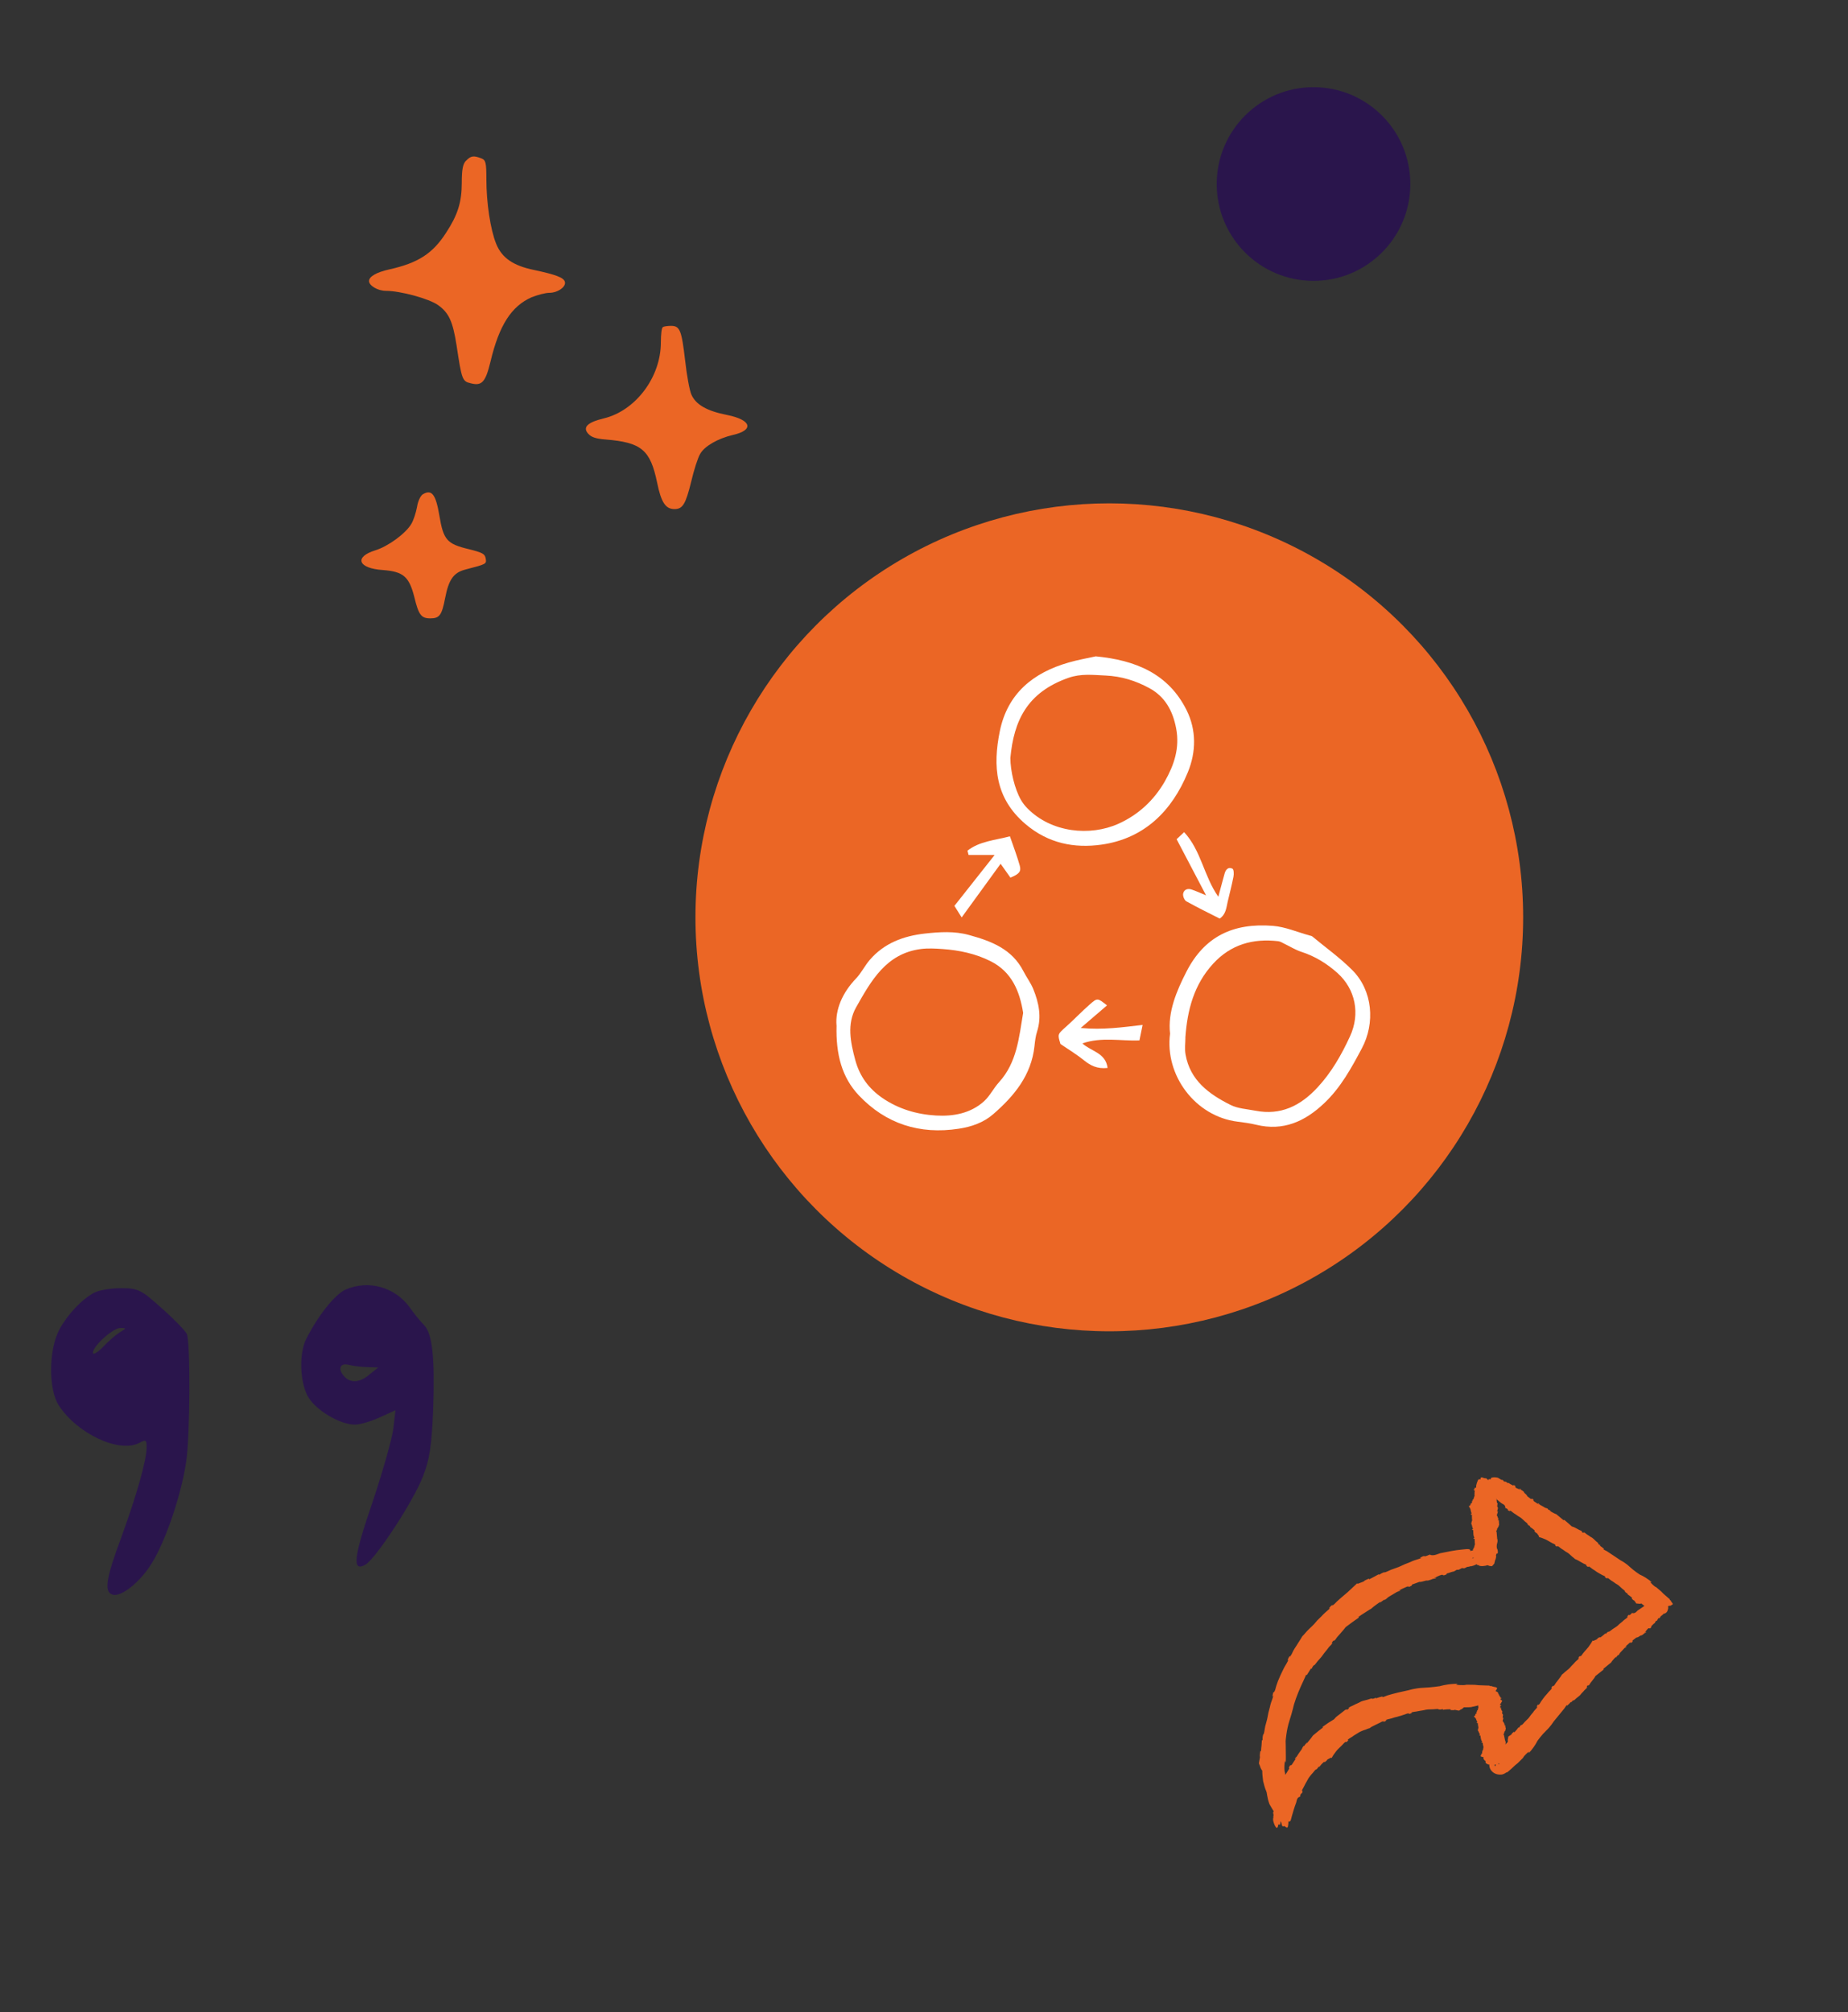 <?xml version="1.0" encoding="UTF-8"?><svg id="Calque_1" xmlns="http://www.w3.org/2000/svg" viewBox="0 0 331.2 360.5"><rect x="0" y="0" width="331.2" height="360.5" fill="#333333" stroke="none"/><defs><style>.cls-1,.cls-2,.cls-3{fill-rule:evenodd;}.cls-1,.cls-4{fill:#eb6625;}.cls-2{fill:#fff;}.cls-5,.cls-3{fill:#2a154c;}</style></defs><circle class="cls-4" cx="198.81" cy="164.35" r="74.17"/><path class="cls-2" d="M149.92,183.72c-.23-2.77.99-5.8,3.51-8.42.94-.99,1.56-2.29,2.46-3.33,2.58-3,6.04-4.28,9.87-4.71,2.64-.29,5.27-.47,7.91.26,4.01,1.1,7.72,2.51,9.76,6.51.55,1.08,1.31,2.07,1.76,3.19.99,2.44,1.52,4.95.68,7.58-.27.84-.38,1.75-.47,2.63-.56,5.21-3.63,8.92-7.38,12.18-1.76,1.53-3.92,2.28-6.21,2.62-6.98,1.07-13.06-.87-17.89-5.98-3.01-3.19-4.14-7.28-3.99-12.54ZM183.37,181.47c-.62-3.91-2.06-7.35-5.8-9.24-2.7-1.37-5.66-1.99-8.68-2.2-1.28-.09-2.59-.16-3.85,0-6.25.81-8.94,5.74-11.61,10.45-1.68,2.98-1.01,6.24-.14,9.47.8,2.93,2.44,5.1,4.84,6.76,2.88,1.98,6.18,2.95,9.61,3.15,3.11.18,6.22-.37,8.65-2.58,1.04-.96,1.69-2.33,2.66-3.39,3.21-3.53,3.57-7.98,4.32-12.42Z"/><path class="cls-2" d="M209.7,185.19c-.44-3.84,1.15-7.63,2.94-11.11,3.22-6.27,8.32-8.77,15.51-8.2,2.22.18,4.38,1.13,6.57,1.73.16.04.34.07.46.16,2.41,2,4.99,3.84,7.19,6.05,3.64,3.65,4.13,9.47,1.69,14.03-1.88,3.53-3.78,7.01-6.73,9.8-3.43,3.26-7.33,5.05-12.18,3.87-1.11-.27-2.25-.42-3.37-.56-7.55-.95-13.06-8.29-12.08-15.77ZM212.45,185.91c0,.96-.16,2.03.03,3.04.82,4.63,4.21,7.09,8.05,9.01,1.33.67,2.98.75,4.48,1.04,4.54.88,8.06-.89,11.07-4.12,2.53-2.71,4.34-5.88,5.87-9.21,1.86-4.03.99-8.44-2.26-11.35-1.89-1.69-4.02-3-6.47-3.79-1.05-.34-2.01-.95-3.01-1.43-.36-.17-.72-.42-1.11-.47-4.53-.53-8.51.57-11.69,4.04-3.42,3.73-4.62,8.26-4.97,13.24Z"/><path class="cls-2" d="M196.35,117.59c7.14.68,13.04,3.09,16.31,9.64,1.76,3.55,1.74,7.44.23,11.12-2.87,7-7.85,11.9-15.49,12.98-4.85.68-9.55-.21-13.64-3.71-5.41-4.62-5.84-10.35-4.58-16.58,1.37-6.78,5.98-10.53,12.38-12.35,1.62-.47,3.3-.76,4.8-1.09ZM181.08,135.8c0,2.33.78,5.57,1.88,7.49.32.56.73,1.09,1.18,1.54,4.33,4.39,11.25,5.02,16.28,2.77,3.57-1.6,6.39-4.2,8.35-7.62,1.66-2.93,2.69-5.97,2.02-9.48-.6-3.16-2-5.69-4.8-7.21-2.41-1.31-4.98-2.13-7.85-2.26-2.27-.1-4.4-.38-6.67.42-7.38,2.6-9.77,7.67-10.39,14.34Z"/><path class="cls-2" d="M198.49,191.34c-1.85.2-3.06-.43-4.23-1.38-1.25-1.01-2.64-1.85-4.2-2.91-.55-1.78-.53-1.74,1.01-3.11,1.45-1.3,2.79-2.71,4.26-4,1.35-1.19,1.39-1.14,3.07.19-1.44,1.23-2.87,2.46-4.72,4.05,4.05.37,7.47-.13,11.1-.55-.23,1.1-.38,1.86-.57,2.78-3.35.13-6.73-.67-10.23.53,1.6,1.46,4.17,1.66,4.52,4.39Z"/><path class="cls-2" d="M210.88,150.35c.45-.42.85-.79,1.34-1.26,3.07,3.32,3.53,7.88,6.13,11.58.42-1.56.76-2.88,1.13-4.18.2-.71.68-1.23,1.4-.85.25.13.28.96.18,1.44-.29,1.5-.68,2.97-1.03,4.46-.25,1.09-.31,2.26-1.43,3.04-1.99-1.01-4.02-2-5.99-3.1-.35-.2-.64-.93-.57-1.35.13-.74.79-1.01,1.52-.76.74.25,1.44.57,2.59,1.04-1.9-3.61-3.57-6.81-5.28-10.06Z"/><path class="cls-2" d="M173.39,152.41c2.16-1.69,4.88-1.86,7.61-2.57.64,1.86,1.27,3.51,1.75,5.2.32,1.12-.09,1.55-1.66,2.2-.52-.73-1.06-1.5-1.76-2.48-2.35,3.24-4.6,6.33-6.98,9.61-.52-.82-.88-1.41-1.3-2.07,2.32-2.93,4.6-5.82,7.21-9.12h-4.67c-.06-.26-.13-.51-.2-.77Z"/><path class="cls-1" d="M83.54,28.77c-.59.56-.78,1.64-.78,3.95,0,3.53-.73,5.8-2.83,9.01-2.39,3.7-4.99,5.38-10.12,6.53-2.35.52-3.67,1.29-3.67,2.1s1.56,1.75,3.03,1.75c2.59,0,7.72,1.4,9.34,2.55,1.96,1.4,2.64,2.93,3.32,7.23.93,6.18,1.03,6.43,2.54,6.78,2,.52,2.64-.21,3.52-3.81,1.56-6.6,3.76-9.99,7.38-11.6,1.08-.42,2.49-.8,3.18-.8,1.52,0,3.03-1.08,2.79-1.96-.2-.77-1.61-1.29-5.52-2.13-3.76-.77-5.77-2.17-6.79-4.68-1.03-2.51-1.76-7.37-1.76-11.56,0-3-.1-3.46-.93-3.77-1.37-.52-1.86-.45-2.69.42Z"/><path class="cls-1" d="M118.78,58.63c-.2.1-.34,1.33-.34,2.72,0,6.25-4.55,12.26-10.26,13.62-2.93.7-3.81,1.61-2.74,2.76.54.59,1.32.87,3.08,1.01,6.45.52,8.02,1.85,9.24,7.68.73,3.6,1.52,4.79,3.13,4.79,1.47,0,2-.91,2.98-4.89.49-2.1,1.22-4.37,1.61-4.99.78-1.4,3.18-2.76,5.82-3.39,3.91-.87,3.42-2.72-1.03-3.6-3.57-.7-5.57-1.85-6.35-3.63-.34-.73-.83-3.46-1.12-6.04-.64-5.48-.93-6.29-2.54-6.29-.64,0-1.32.1-1.47.24Z"/><path class="cls-1" d="M75.82,88.53c-.44.24-.93,1.26-1.08,2.31-.2,1.05-.64,2.41-1.03,3.04-.98,1.68-4.15,4.02-6.45,4.72-3.86,1.19-3.08,3.25,1.37,3.53,3.67.28,4.69,1.19,5.62,4.82.78,3.21,1.22,3.84,2.88,3.84s2.05-.59,2.64-3.6c.64-3.35,1.52-4.58,3.57-5.13,3.91-1.01,3.86-1.01,3.71-1.99-.15-.84-.54-1.05-3.03-1.68-3.96-.94-4.55-1.68-5.28-6.04-.64-3.81-1.37-4.72-2.93-3.81Z"/><path class="cls-4" d="M299.79,287.3s-.22-.24-.33-.46c0-.15-.32-.18-.18-.29-.37-.33-.75-.67-1.16-1.01l-.38-.39-.77-.66-.12-.11c-.41-.12-1.12-.95-1.12-.95,0,0,.67.29-.19-.35-.85-.65-1.62-.95-1.62-.95,0,0-1.06-.67-1.84-1.41-.78-.74-1.6-1.14-1.6-1.14l-2.46-1.64c-.22-.12-.43-.23-.63-.33l.07-.1s-.02-.03-.03-.04l-.31-.26-.37-.26.07-.1c-.21-.06-.42-.24-.39-.32.04-.08-.32-.33-.41-.41-.08-.07-.28-.29-.48-.46-.06-.05-.12-.09-.18-.14-.11-.08-.19-.11-.31-.18-.15-.09-.23-.18-.4-.28-.17-.1-.22-.12-.34-.22-.12-.1-.33-.28-.45-.32-.12-.05.12.14-.07.1q-.19-.03-.28-.12c-.09-.09.06-.09.06-.09,0,0-.06-.06-.19-.16l-.25-.1s-.12-.04-.48-.25c-.24-.14-.46-.24-.59-.3-.12-.05-.24-.08-.36-.12-.43-.39-.88-.79-1.37-1.2l-.08.11-1.17-.97-.12-.11c-.41-.12-1.29-.67-1.29-.67,0,0,.28.12.24.03,0,0-.01,0-.01,0l-.3-.16c-.16-.07-.22-.1-.19-.13l.03-.04-.21-.11c-.16-.03-.32-.1-.32-.1l-.31-.19-.65-.36s-.04-.06-.16-.18c-.12-.12-.2-.05-.2-.05l.23.23c-.31-.2-.63-.41-.95-.64l-.09-.2s.13,0,.05-.07c-.2-.16-.33-.16-.33-.16l-.02.03-.09.04c-.23-.17-.46-.35-.68-.52l-.06-.15-.16-.18-.29-.25c-.09-.13-.09-.2-.09-.2-.11-.09-.2-.16-.27-.22l-.18-.1s-.02-.02-.06-.07c-.02-.03-.06-.06-.1-.11-.09-.09-.16-.07-.18-.06,0,0-.02,0-.02,0l.23.23c-.31-.2-.58-.2-.9-.43l-.06-.14-.03-.07s.13,0,.05-.07c-.2-.16-.33-.16-.33-.16l-.02.03-.04.02-.05.02c-.2-.15-.42-.2-.61-.35-.03-.03-.07-.05-.1-.08l-.35-.06-.16-.18-.42-.06c-.09-.13-.09-.2-.09-.2-.13-.11-.34-.06-.42-.12-.08-.07-.13-.11-.18-.15,0,0,0,0,0,0-.19.08-.07-.2-.19-.08,0,0-.1-.15-.59-.18-.48-.03-.49.02-.49.02,0,0-.06-.02-.24.05-.09.03-.12.1-.11.17-.02.02-.04.04-.05.07-.03.1-.27,0-.27,0,0,0-.12.01-.13.14-.02.13-.18-.07-.27-.2-.09-.12-.39-.09-.47-.11-.07-.01-.51-.24-.6-.09-.1.16-.06.32-.06.32,0,0-.33-.12-.43.08l-.1.2c-.11.24-.2.58-.27.88l.02.17c.02.21-.35.23-.35.23l.05.14c-.02.07-.03.12-.03.12,0,0-.08-.07-.11-.01q-.03.06.05.15c.07.09.1-.06.13.01.03.07,0,.2-.03.28-.02.08,0,.1,0,.2,0,.1-.03.15-.02.24,0,.07.02.11.02.18l-.02.11c-.03.13-.11.27-.12.32-.02.06-.03.28-.12.28-.09,0-.13.14-.06.25h-.13s-.01.22-.01.22l-.05.2-.02.03h-.13s0,0,0,0l-.08.17.03.08c-.07.08-.14.16-.22.23l-.13.02c.12.16.23.33.31.53.02.07.06.2.08.34,0,.04.01.06.02.09.03.13.05.18.05.18l.06.13c-.02.07-.03.12-.03.12,0,0-.05-.04-.09-.02l-.02.02s-.02.05,0,.07c0,.02.03.04.07.09.08.09.09-.06.13,0,.03.07,0,.2,0,.28-.01.08,0,.1.01.2.02.1-.02.16,0,.24.01.06.03.11.03.18v.11c-.03.1-.07.21-.1.28,0,.02-.01.05-.01.05,0,.05-.01.2-.06.26l.08.14c.03.07.07.19.09.33.04.21.08.27.08.27l.06.13c-.01.07-.02.12-.02.12,0,0-.09-.06-.11,0q-.02.06.06.15c.08.09.09-.06.13,0v.02c.03.07.01.18,0,.25-.01.08,0,.1.02.2.02.09-.01.15,0,.24.01.06.03.11.03.17v.02s0,.03,0,.03c.04.2.08.26.08.26l.06.13c-.01.07-.02.12-.02.12,0,0-.09-.06-.11,0q-.02.06.06.14c.08.08.09-.06.13,0,.04.06.01.2,0,.27-.01.08,0,.1.02.2.02.09-.01.15,0,.24.01.06.03.1.03.17v.11c-.03.13-.09.27-.1.32-.01.06,0,.27-.09.28-.09,0-.11.15-.04.25h-.13s0,.22,0,.22v.02c-.32.04-.53.09-.53.09,0,0,.3-.38-.6-.34-.3.03-.59.06-.9.09-1.09.09-2.54.38-3.83.65-.21.07-.44.15-.69.24-.84.28-1.18,0-1.18,0l-.52.22c-.32.09-.5.14-.5.14,0,0,.22-.16-.03-.1q-.25.06-.58.26c-.33.2.29,0,.04.12-.25.12-.81.28-1.13.38-.32.11-.42.16-.79.33-.39.15-.62.24-.97.38-.25.12-.42.19-.69.32l-.44.19c-.52.19-1.11.4-1.33.48-.24.09-1.08.52-1.15.46-.07-.06-.62.18-.99.45l-.06-.11-.86.47-.77.4-.1.04-.06-.11h0c-.23.1-.46.19-.69.31l-.26.21c-.34.13-.68.26-.99.38l-.18-.04c-.51.47-1.05.98-1.64,1.53-.24.2-.64.55-1.09.93-.12.1-.21.18-.3.26-.42.38-.58.52-.58.52l-.4.41c-.27.21-.41.33-.41.33,0,0,.09-.15,0-.12-.02,0-.04.01-.08.04-.11.08-.16.12-.22.18-.06.06-.11.14-.23.29-.23.31.27-.11.08.1-.18.21-.66.57-.9.81-.25.23-.33.32-.61.62-.3.29-.49.47-.76.74-.18.21-.31.36-.5.59l-.34.35c-.31.32-.67.62-.88.85-.06.06-.11.12-.15.16-.15.16-.58.69-.78.86-.1.17-.2.33-.31.51-.17.27-.45.72-.77,1.22-.51.76-.61,1.01-.61,1.01l-.25.52c-.19.28-.3.44-.3.44,0,0,.07-.27-.09-.06q-.16.21-.29.58c-.12.37.22-.19.11.06-.01.03-.03.07-.05.1-.13.28-.38.7-.54.96-.17.29-.22.4-.4.77-.18.38-.29.61-.46.96-.11.26-.19.44-.3.71l-.03.06-.05.11c-.32.85-.38,1.11-.38,1.11l-.15.55c-.14.31-.22.48-.22.48,0,0,.02-.28-.1-.04q-.1.24-.15.63c-.04.38.18-.24.12.04-.06.28-.26.83-.38,1.14-.12.32-.12.44-.22.84-.11.4-.17.65-.27,1.02-.06.27-.09.46-.14.75l-.1.47c-.13.55-.33,1.14-.36,1.38-.05.26-.17,1.2-.27,1.22-.09.03-.21.63-.16,1.09h-.13s-.07.98-.07.98c-.03.29-.08.58-.08.88l-.02.11h-.13s-.08.76-.08.76l.03.33c-.06.35-.12.69-.18,1.02.05.4.09.18.19.57.13.48.41.83.41.83,0,0-.03.4.1,1.44.13,1.03-.02,0,.25,1.18.31,1.16.4.79.53,1.82.1.55.16.85.4,1.52.01.03.28.48.33.58.19.37.33.53.33.53,0,0,.04.1.11.18-.06.1-.09.13-.09.13-.06.23.09.46.06.59-.03.15-.05.24-.06.32h0c.16.17-.16.23,0,.28,0,0-.1.23.12.82.21.58.26.55.26.55,0,0,.02.09.16.23.14.14.3-.03.34-.38.04-.35.27-.08.27-.08,0,0,.12-.07.15-.5.03-.42.18.18.26.53.08.36.39.15.47.17.07.02.5.53.6.08.11-.5.09-.94.09-.94,0,0,.3.27.46-.32.05-.19.1-.38.15-.58.2-.7.47-1.63.78-2.44.04-.14.08-.3.12-.47.15-.57.57-.58.57-.58l.08-.36c.1-.19.15-.3.15-.3,0,0,.01.19.1.04.09-.15.08-.15.12-.4.04-.25-.16.12-.12-.05.05-.18.24-.51.35-.7.1-.2.13-.26.25-.5.14-.24.22-.38.34-.6.08-.17.14-.28.24-.44l.18-.26c.22-.3.5-.6.61-.72.11-.13.48-.63.56-.6.08.03.35-.26.48-.53l.1.08.41-.49.41-.4.06-.04.09.08h0s.38-.31.38-.31l.12-.18c.22-.13.43-.24.63-.33l.15.04c.19-.38.47-.79.81-1.22.13-.15.35-.42.65-.68.07-.07.13-.12.19-.18.26-.26.36-.37.36-.37l.26-.28c.19-.12.3-.19.3-.19,0,0-.05.11,0,.1.01,0,.03,0,.06-.02.08-.04.12-.07.15-.1.04-.04.08-.09.15-.2.15-.21-.2.03-.07-.1.13-.14.46-.35.64-.45.19-.11.24-.15.45-.31.22-.15.36-.23.57-.35.15-.09.26-.16.42-.26l.28-.14c.26-.12.54-.22.73-.28.05-.02.1-.03.13-.04.13-.05.53-.23.7-.25l.32-.23c.19-.09.5-.25.84-.42.53-.26.7-.34.7-.34l.34-.18c.22-.06.34-.09.34-.09,0,0-.14.14.03.1q.17-.03.39-.19c.22-.16-.21-.03-.04-.12l.07-.03c.19-.09.51-.15.72-.2.23-.05.3-.08.56-.17.27-.09.45-.11.69-.18.18-.05.31-.09.5-.15h.05s.08-.03.08-.03c.59-.18.76-.25.76-.25l.37-.14c.23-.03.36-.05.36-.05,0,0-.16.12.02.1q.18-.01.42-.14c.24-.13-.21-.05-.02-.12.18-.07.58-.13.82-.15.23-.03.31-.05.59-.11.29-.05.46-.07.72-.12.19-.04.32-.08.52-.11l.34-.04c.38-.01.83-.03,1-.03.18-.02.83-.09.87,0,.04.08.46.07.76-.04v.13s.69-.07.69-.07l.61-.02h.08s.01.14.01.14l.53.02.22-.06c.25.04.49.09.7.14.27-.04.12-.09.38-.19.32-.12.56-.41.56-.41,0,0,.28.02,1-.01.72-.04,0,0,.83-.14.45-.08.59-.15.73-.2,0,.05-.01.1,0,.15.01.05.03.09.04.15v.09c-.02.11-.08.23-.09.28,0,.05,0,.23-.09.24-.09.01-.11.13-.03.21h-.13s.01.2.01.2l-.03.17v.02s-.14,0-.14,0h0s-.06.15-.06.15l.04.06c-.06.08-.12.15-.19.21l-.13.03c.13.11.26.25.37.4.03.06.08.15.11.27l.03.07c.04.11.07.15.07.15l.07.1c0,.06-.01.1-.01.1,0,0-.06-.03-.09,0l-.02.02s-.01.04,0,.05c0,.01.03.03.07.06.09.07.09-.06.13-.01s.02.17.02.23c0,.07,0,.09.03.17.02.08,0,.13.02.2.02.05.04.09.04.14v.09c0,.09-.04.18-.06.24,0,.02-.01.04-.01.04,0,.04,0,.17-.04.23l.09.1c.03.06.08.15.12.26.06.17.1.22.1.22l.08.1c0,.06-.01.1-.01.1,0,0-.09-.04-.11.01q-.02.05.07.12c.09.06.09-.06.13-.01v.02c.04.06.03.15.03.21,0,.07.01.09.04.16.02.08,0,.13.02.2.02.05.04.09.05.14h0s0,.04,0,.04c.06.17.1.21.1.21l.08.1c0,.06-.01.1-.01.1,0,0-.09-.04-.11.01q-.01.05.07.11c.09.06.09-.06.13-.02.04.05.03.16.03.23,0,.07.01.09.04.16.03.08,0,.13.03.2.02.05.04.09.05.14v.09c0,.11-.05.24-.06.28,0,.05.02.23-.06.25-.08.02-.1.14-.01.21l-.13.02.03.19v.17s-.02.02-.02.02l-.13.02-.05.15.05.06c-.05.08-.11.15-.17.22.04.07.08.02.17.08.11.08.39.1.39.1,0,0-.04.08,0,.28.03.2,0,0,.13.21.13.21.28.12.24.33-.02.11-.02.17.07.29,0,0,.16.08.18.09.08.07.17.09.17.09,0,0,.04.06.24.03,0,.22.03.51.18.81.17.36.53.64.72.74.33.2.78.28,1.1.26.69.05,1.21-.61,1.18-.38.14-.1.24-.19.34-.28l.16-.14.32-.28.64-.6.47-.38.8-.8.13-.13c.18-.43,1.1-1.17,1.1-1.17,0,0-.36.7.38-.19.74-.89,1.1-1.68,1.1-1.68,0,0,.76-1.07,1.57-1.84.82-.77,1.3-1.58,1.3-1.58l1.95-2.38c.14-.21.28-.41.42-.61l.09.08.05-.03.31-.29.32-.35.09.09c.09-.21.31-.4.39-.36.08.05.38-.29.48-.37.09-.07.34-.27.54-.43l.17-.16c.09-.11.15-.18.23-.29.13-.14.21-.22.35-.36.13-.15.15-.2.28-.31.12-.11.33-.3.4-.42.07-.12-.16.1-.09-.09q.07-.18.17-.26c.1-.08.08.07.08.07,0,0,.07-.06.2-.16l.15-.24s.06-.11.34-.45c.17-.22.32-.43.42-.55l.2-.34c.48-.38.98-.77,1.49-1.18l-.09-.1,1.23-1,.14-.1c.22-.39.97-1.15.97-1.15,0,0-.19.26-.09.24h0s.23-.28.23-.28c.1-.15.15-.2.18-.16l.03.03.16-.19c.07-.15.18-.3.18-.3l.26-.27.53-.57s.07-.04.22-.12c.15-.09.1-.19.1-.19l-.29.17c.29-.26.59-.52.9-.8l.23-.04s-.03.13.05.06c.21-.16.25-.29.25-.29l-.03-.03-.02-.09.71-.54.17-.02.23-.11.33-.22c.16-.05.22-.04.22-.04.12-.09.22-.15.3-.21l.15-.15s.03-.01.08-.04c.04-.02.08-.04.14-.07.12-.06.12-.13.12-.16v-.02s-.3.16-.3.16c.3-.25.38-.51.7-.77l.15-.02h.08s-.04.12.05.05c.22-.15.26-.28.26-.28l-.02-.03v-.04s-.01-.06-.01-.06c.21-.15.33-.36.54-.5l.11-.08.17-.33.23-.1.2-.39c.16-.05.22-.04.22-.04.15-.09.17-.32.27-.37.1-.06.16-.1.21-.13h0c-.01-.21.22-.01.14-.17,0,0,.09-.03.21-.2.04.06.07.13.09.06.51-.23.55-.54.64-.9.08-.29-.16-.36.15-.51.17-.08.02.18.54-.17.16-.11.18-.03.07-.35ZM264.07,279.05s0,0,0,0c0,.11,0,.11.01.12,0,0-.01,0-.02,0-.31.04-.21-.03,0-.13ZM268.05,316.24c-.01.19-.07.35-.23-.04.1-.03.19-.05.28-.09-.02.04-.04.08-.05.13ZM268.61,316.24s0,0,0,0c0,.01,0,0,0,0ZM268.69,316.1s0,.01,0,.02c-.02-.03-.02-.05-.03-.06-.03,0-.08-.03-.19-.1.04-.01.1-.02.19-.01,0,0,.01,0,.02,0,.04.12,0,.13.02.13,0,0,0,.02,0,.02ZM293.57,288.49c-.1.1-.21.2-.33.31-.41.37-.75.17-.75.17l-.23.26c-.17.11-.27.18-.27.18,0,0,.07-.17-.07-.08-.14.08-.14.08-.27.29-.13.21.19-.03.08.1-.11.13-.4.34-.57.46-.17.12-.21.17-.4.35-.18.17-.33.25-.5.41-.12.12-.21.2-.34.32l-.23.18c-.28.18-.61.4-.73.48-.13.09-.56.47-.64.42-.07-.05-.37.17-.53.41l-.08-.1-.45.39-.42.32-.06.03-.08-.09h0s-.39.25-.39.25l-.12.16c-.21.1-.42.2-.61.27l-.14-.05c-.2.35-.45.74-.76,1.16-.13.15-.34.4-.57.66-.06.07-.11.12-.16.18-.22.26-.3.37-.3.37l-.2.29c-.16.13-.25.21-.25.21,0,0,.03-.11-.02-.1,0,0-.03,0-.05.02-.07.05-.1.07-.13.11-.03.04-.06.09-.11.2-.11.22.19-.05.09.09-.1.14-.37.38-.53.51-.15.14-.19.2-.36.39-.18.18-.29.29-.45.46-.11.13-.19.22-.31.35l-.21.2c-.2.16-.43.35-.57.47-.04.03-.08.06-.1.08-.1.09-.39.38-.53.46l-.19.31c-.12.16-.31.42-.52.7-.35.43-.43.57-.43.57l-.19.3c-.15.14-.24.22-.24.22,0,0,.05-.18-.08-.07q-.13.1-.22.33c-.09.23.18-.06.09.09l-.04.05c-.11.15-.32.36-.45.49-.15.15-.18.21-.34.4-.17.19-.27.3-.43.48-.1.14-.17.23-.28.37l-.03.03-.04.06c-.33.44-.41.59-.41.59l-.18.3c-.14.14-.23.23-.23.23,0,0,.04-.18-.08-.07-.12.11-.12.11-.2.34-.08.23.18-.07.1.08-.08.15-.33.41-.47.56-.14.15-.17.21-.32.42-.15.2-.28.3-.41.49-.1.14-.17.24-.27.38l-.19.22c-.24.23-.52.51-.62.61-.11.12-.46.57-.55.53-.08-.04-.33.23-.44.5l-.1-.08-.36.46-.35.39-.05.04-.11-.08-.33.31-.09.18c-.18.13-.35.24-.52.34-.12.19,0,.13-.08.36-.09.28-.02.61-.02.61,0,0-.15.13-.46.49,0-.04.01-.08.03-.13.1-.36-.08-.63-.08-.63l-.2-.94-.12-.22h.13s.01-.03.01-.03l.02-.13-.02-.15h.13c-.08-.07-.06-.17.02-.18.09-.01.07-.15.08-.2,0-.04.06-.14.08-.22v-.07s-.03-.07-.04-.11c-.02-.05,0-.1-.02-.16-.02-.06-.04-.08-.03-.13,0-.05.02-.14-.02-.18-.04-.04-.04.06-.13.01q-.09-.05-.07-.09s.11,0,.11,0c0,0,0-.03.02-.08l-.07-.08s-.04-.04-.09-.17c-.03-.09-.08-.16-.11-.2l-.12-.11c.05-.19.1-.39.14-.6h-.14s.07-.49.07-.49l.02-.06c-.15-.12-.23-.45-.23-.45,0,0,.07.09.12.06h0s-.05-.11-.05-.11c-.04-.05-.05-.07,0-.08h.05s-.04-.08-.04-.08c-.07-.04-.11-.1-.11-.1l-.04-.12-.1-.24s.02-.02.05-.08c.03-.06-.08-.06-.08-.06l-.05.11c-.02-.12-.04-.24-.05-.37l.11-.07s.08.03.08,0c0-.08-.06-.11-.06-.11h-.04s-.08,0-.08,0c0-.09,0-.19.02-.28l.09-.05.06-.08.03-.13c.06-.05.1-.07.1-.07,0-.05.01-.08.02-.11l-.02-.07s0-.01.02-.03l.03-.05s-.03-.05-.06-.06h-.02s-.05.1-.05.1c-.02-.12-.18-.18-.18-.31l.08-.04.04-.02s.08.03.08,0c0-.08-.06-.12-.06-.12h-.04s-.03,0-.03,0h-.05c0-.09-.09-.16-.08-.23v-.04s-.16-.1-.16-.1l.06-.08-.2-.12c.06-.05.1-.06.1-.06.01-.06-.15-.1-.15-.13,0-.04.01-.06.02-.08h0c-.18-.03.12-.06-.05-.07,0,0,.06-.06-.19-.19-.14-.07-.22-.1-.26-.12.05-.04.13-.13.24-.38.08-.18.16-.13-.19-.32-.05-.02-.4-.05-.69-.16-.11-.12-.46.05-.4-.12-.63-.02-1.28-.05-1.96-.07l-.69-.07-1.3-.02h-.22c-.51.17-1.89,0-1.89,0,0,0,.91-.22-.47-.14-1.38.08-2.4.4-2.4.4,0,0-1.6.24-3,.29-1.41.06-2.54.42-2.54.42-1.27.26-2.54.56-3.8.93-.3.12-.6.23-.89.34l-.04-.12h-.07s-.53.13-.53.13l-.58.19-.04-.12c-.25.16-.61.25-.66.17-.05-.08-.61.12-.77.18-.14.04-.55.14-.88.23l-.29.1c-.17.08-.28.14-.44.23-.23.1-.37.17-.62.28-.24.12-.3.17-.5.25-.2.08-.55.25-.7.36-.14.12.24-.07.06.11q-.18.19-.34.25c-.16.06-.05-.09-.05-.09,0,0-.11.05-.31.14l-.29.23s-.15.12-.61.48c-.32.23-.58.45-.74.58-.13.13-.23.25-.34.38-.67.39-1.36.84-2.06,1.36l.09.1c-.56.4-1.08.85-1.62,1.29l-.18.15c-.31.48-1.23,1.55-1.23,1.55,0,0,.23-.35.11-.3v.02s-.29.37-.29.37c-.13.2-.18.27-.22.24l-.03-.03-.19.26c-.08.2-.2.4-.2.4l-.29.4c-.2.28-.39.56-.56.85,0,0-.07.07-.23.23-.16.17-.09.26-.09.26l.3-.32c-.29.42-.59.85-.87,1.3l-.24.16s.01-.16-.07-.04c-.2.29-.22.45-.22.45l.03.02.04.1c-.21.34-.41.68-.62,1.01l-.12.09v-.24c-.26-.62-.05-2.3-.05-2.3.01,0,.18,1.11.18-.56,0-1.66-.04-2.93-.04-2.93,0,0,.14-1.97.66-3.57.52-1.6.83-2.96.83-2.96.44-1.48,1.06-2.91,1.72-4.31.16-.35.31-.69.46-1.03l.11.06.05-.06.34-.54.38-.6.11.07c.11-.32.37-.67.46-.65.08.02.46-.54.59-.69.11-.13.42-.47.68-.77l.21-.28c.12-.17.21-.28.33-.45.17-.21.29-.35.48-.59.18-.24.22-.31.38-.5.18-.17.48-.47.59-.64.11-.17-.22.17-.09-.09q.13-.26.27-.38c.15-.13.08.07.08.07,0,0,.1-.1.28-.27.08-.12.15-.23.24-.34,0,0,.11-.16.56-.65.28-.32.53-.62.68-.79.13-.16.25-.31.37-.46.73-.56,1.51-1.12,2.35-1.7l-.08-.11c.65-.48,1.36-.88,2.03-1.33l.24-.13c.47-.46,1.85-1.39,1.85-1.39,0,0-.39.3-.24.27h.02s.45-.32.45-.32c.22-.17.3-.22.33-.18l.02.04.31-.21c.17-.18.4-.34.4-.34.16-.11.33-.21.5-.3l1.03-.61s.11-.04.36-.12c.26-.1.24-.2.24-.2l-.49.18c.53-.3,1.1-.54,1.68-.8l.33-.02s-.12.14.03.07c.38-.16.51-.28.51-.28l-.02-.04.04-.1c.44-.16.88-.32,1.3-.47h.24s.37-.08.37-.08l.6-.16c.25-.02.33,0,.33,0,.22-.06.4-.11.54-.16l.3-.13s.05,0,.14-.02c.06-.01.13-.03.23-.05.2-.03.25-.1.27-.14v-.02s-.5.1-.5.1c.57-.2.86-.43,1.47-.61l.22.02h.11s-.14.13.02.09c.4-.1.55-.21.55-.21v-.04s.01-.04.01-.04l.03-.06c.39-.08.71-.25,1.09-.33l.2-.04.47-.28.38-.02.57-.3c.25.01.33.05.33.05.27-.03.48-.24.64-.26.17-.02.28-.04.38-.05h0c.15-.2.3.08.32-.09,0,0,.29.02.92-.32,0,0,.02,0,.03-.01.06.06.11.09.11.09,0,0,.03.09.28.08.25-.01-.06.12.08.1.49.11.76.05,1.11,0,.28-.04.2-.14.5-.07.16.04-.13.05.45.13.18.03.12.05.32-.06.03-.01.06-.13.18-.22.13-.03-.04-.15.13-.13.06-.2.11-.4.15-.62l.1-.22.09-.41.02-.07c-.15-.16.11-.59.11-.59,0,0,.15.28.18-.15.03-.43-.18-.75-.18-.75,0,0-.08-.5.07-.93.14-.43-.01-.78-.01-.78l-.1-1.17-.1-.28h.13s.01-.02.01-.02l.04-.16v-.18s.13,0,.13,0c-.08-.08-.05-.19.04-.2.09,0,.09-.18.1-.22.01-.04.08-.15.1-.25v-.09c0-.05-.01-.09-.02-.14-.02-.07.02-.11,0-.19-.02-.07-.03-.09-.02-.15.01-.06.04-.16,0-.21-.03-.05-.05.07-.13,0q-.08-.07-.06-.11s.11,0,.11,0c0,0,0-.04.02-.09l-.06-.1s-.03-.05-.07-.21c-.03-.11-.06-.2-.09-.25l-.1-.14c.08-.22.14-.45.21-.69h-.14s.13-.58.13-.58l.02-.06c-.14-.16-.17-.56-.17-.56,0,0,.06.12.11.09h0s-.04-.14-.04-.14c-.04-.07-.04-.09,0-.09h.05s-.03-.09-.03-.09c-.07-.06-.1-.13-.1-.13l-.02-.14-.06-.29s.02-.02.06-.09c.03-.06-.07-.08-.07-.08l-.06.12c0-.07,0-.14,0-.21.3.25.62.51.93.75.11.06.23.13.36.21.44.26.33.64.33.64l.3.13c.15.12.23.19.23.19,0,0-.17-.02-.06.09q.11.1.33.16c.22.06-.07-.17.07-.1.15.06.4.27.55.39.15.12.21.15.41.27.2.12.3.23.48.34.14.08.23.13.37.22.07.05.15.11.22.16.25.2.49.46.6.55.11.1.55.4.51.49-.03.08.23.3.48.39l-.07.1.45.32.38.31s.03.03.04.05l-.07.1h0s.3.31.3.31l.17.08c.13.18.26.35.36.51l-.02.15c.36.1.77.25,1.2.44.16.08.42.21.71.39.08.05.13.08.19.11.28.16.39.21.39.21l.3.13c.15.12.23.19.23.19,0,0-.1,0-.09.04,0,.01,0,.02.03.04.06.05.08.08.12.1.04.02.1.03.2.06.22.06-.07-.17.07-.1.15.06.4.27.55.39.15.12.21.15.41.27.2.12.3.23.48.34.14.08.23.13.37.22.07.05.15.11.22.16.19.16.38.35.51.46.04.03.07.06.09.08.09.08.4.3.49.42.11.04.2.08.31.13.16.08.42.21.71.39.44.26.58.32.58.32l.3.13c.15.12.23.19.23.19,0,0-.17-.02-.06.09q.11.1.33.16c.22.06-.07-.17.07-.1.02,0,.04.02.05.03.15.08.37.26.5.36.15.12.21.15.41.27.2.12.3.23.48.34.14.08.23.13.37.22.01,0,.02.02.03.02.02.01.04.02.06.03.44.26.58.32.58.32l.3.13c.15.12.23.19.23.19,0,0-.17-.02-.06.09q.11.1.33.16c.22.06-.07-.17.07-.1.15.06.4.27.55.39.15.12.21.15.41.27.2.12.3.23.48.34.14.08.23.13.37.22.07.05.15.11.22.16.25.2.49.46.6.55.11.1.55.4.51.49-.03.08.23.3.48.39l-.07.1.45.32.38.31s.03.03.04.05l-.08.11.3.3.17.08c.13.17.25.33.34.49.19.11.13,0,.35.05.28.07.6-.02.6-.02,0,0,.13.15.53.43-.36.24-.74.49-1.09.74ZM268.66,316.06s0-.03,0,0h0Z"/><path class="cls-3" d="M61.94,231.04c-1.87.84-4.83,4.5-7.01,8.75-1.35,2.57-1.22,7.59.19,10.3,1.29,2.45,5.73,5.15,8.49,5.15.9,0,2.9-.58,4.44-1.29l2.83-1.29-.39,3.35c-.26,1.87-1.93,7.79-3.73,13.13-3.41,9.91-3.67,12.55-1.29,11.2,1.8-.97,8.69-11.45,10.36-15.89,1.16-2.96,1.54-5.47,1.8-11.9.32-9.4-.13-13.64-1.67-15.19-.64-.64-1.74-1.99-2.51-3.09-2.64-3.67-7.4-5.02-11.52-3.22ZM65.87,244.94l1.93.06-1.54,1.22c-1.67,1.48-3.35,1.61-4.44.51-1.35-1.35-.97-2.64.71-2.19.77.19,2.32.39,3.35.39Z"/><path class="cls-3" d="M16.96,231.56c-2.32,1.22-4.89,3.99-6.31,6.63-1.93,3.54-1.99,10.75-.13,13.58,3.28,5.08,10.81,8.62,14.41,6.76,1.22-.64,1.35-.58,1.35.77,0,2.25-1.74,8.43-4.5,16.02-2.77,7.4-3.15,9.85-1.67,10.36,1.54.58,5.08-2.25,7.21-5.79,2.51-4.18,5.21-12.29,6.05-18.02.71-4.89.77-21.17.13-22.84-.26-.58-2.25-2.64-4.5-4.63-3.8-3.41-4.25-3.6-7.4-3.6-1.87,0-3.93.39-4.63.77ZM21.47,238.7c-.71.45-2.06,1.61-3.02,2.64-.97.97-1.8,1.48-1.8,1.03,0-1.22,3.67-4.5,4.95-4.44,1.09,0,1.09.06-.13.77Z"/><circle class="cls-5" cx="235.41" cy="32.97" r="17.35"/></svg>